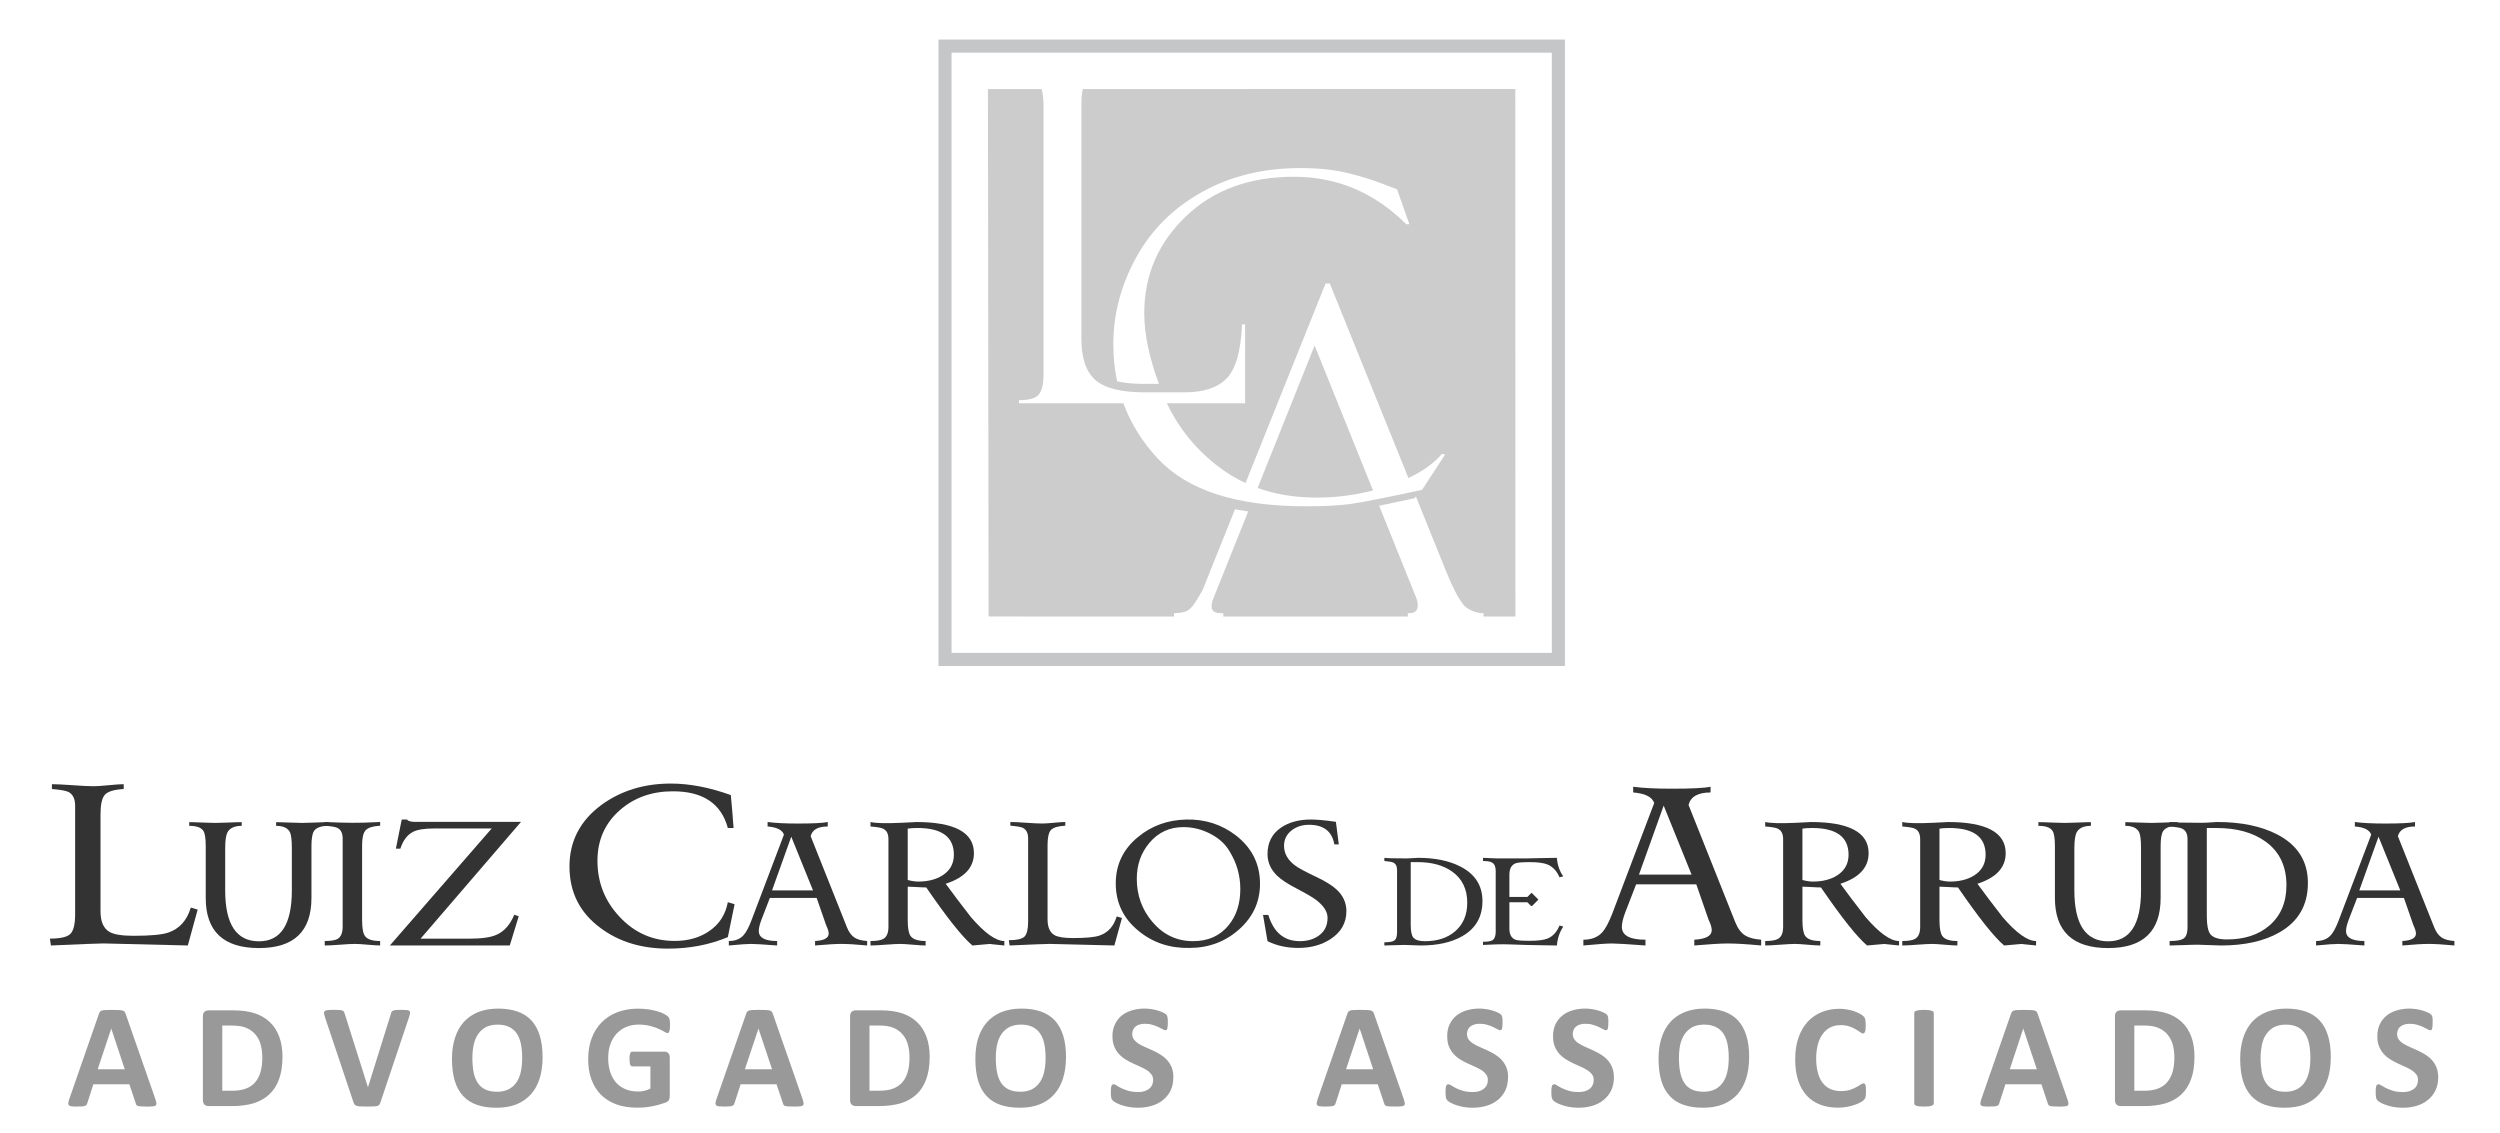 <?xml version="1.0" encoding="UTF-8" standalone="no"?>
<!-- Created with sK1/UniConvertor (http://sk1project.org/) -->

<svg
   xmlns:dc="http://purl.org/dc/elements/1.1/"
   xmlns:cc="http://creativecommons.org/ns#"
   xmlns:rdf="http://www.w3.org/1999/02/22-rdf-syntax-ns#"
   xmlns:svg="http://www.w3.org/2000/svg"
   xmlns="http://www.w3.org/2000/svg"
   xmlns:sodipodi="http://sodipodi.sourceforge.net/DTD/sodipodi-0.dtd"
   xmlns:inkscape="http://www.inkscape.org/namespaces/inkscape"
   width="367.792"
   height="166.668"
   viewBox="0 0 294.233 133.335"
   id="svg2987"
   version="1.1"
   inkscape:version="0.48.2 r9819"
   sodipodi:docname="arruda.svg"
   style="fill-rule:evenodd">
  <defs
     id="defs4097" />
  <sodipodi:namedview
     pagecolor="#ffffff"
     bordercolor="#666666"
     borderopacity="1"
     objecttolerance="10"
     gridtolerance="10"
     guidetolerance="10"
     inkscape:pageopacity="0"
     inkscape:pageshadow="2"
     inkscape:window-width="1536"
     inkscape:window-height="801"
     id="namedview4095"
     showgrid="false"
     inkscape:zoom="1.2479878"
     inkscape:cx="361.75245"
     inkscape:cy="137.54629"
     inkscape:window-x="-8"
     inkscape:window-y="-8"
     inkscape:window-maximized="1"
     inkscape:current-layer="svg2987"
     fit-margin-top="0"
     fit-margin-left="0"
     fit-margin-right="0"
     fit-margin-bottom="0" />
  <g
     id="g3068">
    <rect
       ry="0"
       y="-4.4683948e-006"
       x="0"
       height="133.335"
       width="294.233"
       id="rect3010"
       style="fill:#ffffff;fill-opacity:1;stroke:none" />
    <g
       transform="translate(-116.668,-164.96)"
       id="g6527">
      <g
         id="g6501">
        <g
           transform="matrix(5.057,0,0,5.057,-1050.135,-1196.143)"
           id="g6382">
          <path
             style="fill:#cccccc;stroke:#2c2c2b;stroke-width:0"
             d="m 263.246,273.562 0.285,0.808 -0.073,0 c -0.74,-0.736 -1.61,-1.104 -2.612,-1.104 -1.041,0 -1.881,0.31 -2.524,0.929 -0.641,0.618 -0.961,1.367 -0.961,2.244 0,0.485 0.114,1.035 0.341,1.648 l -0.337,0 c -0.245,0 -0.457,-0.02 -0.636,-0.059 -0.059,-0.276 -0.088,-0.565 -0.088,-0.867 0,-0.699 0.177,-1.369 0.531,-2.015 0.354,-0.645 0.865,-1.153 1.532,-1.524 0.668,-0.372 1.429,-0.558 2.287,-0.558 0.428,0 0.798,0.039 1.112,0.117 0.313,0.078 0.573,0.158 0.78,0.241 l 0.343,0.129 c 0.009,0.003 0.016,0.007 0.02,0.011 z m -9.523,-2.337 1.248,0 c 0.03,0.097 0.046,0.227 0.046,0.391 l 0,6.253 c 0,0.217 -0.038,0.371 -0.108,0.462 -0.071,0.09 -0.225,0.134 -0.464,0.134 l 0,0.073 2.43,0 c 0.172,0.468 0.439,0.897 0.799,1.285 0.691,0.742 1.836,1.112 3.436,1.112 0.431,0 0.777,-0.016 1.035,-0.052 0.257,-0.033 0.818,-0.145 1.681,-0.33 l 0.535,-0.82 -0.067,-0.021 c -0.191,0.22 -0.452,0.409 -0.785,0.566 l -1.83,-4.529 -0.098,0 -1.863,4.645 0.008,0.004 c -0.207,-0.095 -0.402,-0.21 -0.586,-0.346 -0.549,-0.406 -0.966,-0.911 -1.252,-1.514 l 1.82,0 0,-1.836 -0.072,0 c -0.025,0.613 -0.142,1.029 -0.351,1.25 -0.208,0.221 -0.538,0.331 -0.987,0.331 l -0.933,0 c -0.536,0 -0.915,-0.094 -1.136,-0.282 -0.221,-0.189 -0.331,-0.513 -0.331,-0.973 l 0,-5.361 c 0,-0.227 0.01,-0.375 0.034,-0.442 l 10.065,-0.002 0.002,12.278 -0.742,0 0,-0.078 c -0.132,0 -0.26,-0.039 -0.384,-0.12 -0.124,-0.081 -0.283,-0.359 -0.478,-0.833 l -0.712,-1.764 -0.028,0.042 c -0.316,0.068 -0.592,0.126 -0.827,0.174 l 0.868,2.155 c 0.022,0.058 0.03,0.115 0.03,0.166 0,0.131 -0.077,0.191 -0.231,0.18 l 0,0.078 -4.294,0 0,-0.078 c -0.184,0.011 -0.274,-0.042 -0.274,-0.159 0,-0.049 0.014,-0.113 0.046,-0.193 l 0.807,-2.016 c -0.105,-0.015 -0.207,-0.032 -0.307,-0.051 l -0.75,1.871 c -0.004,0.01 -0.051,0.094 -0.145,0.249 -0.092,0.154 -0.184,0.244 -0.273,0.266 -0.086,0.023 -0.171,0.033 -0.251,0.033 l 0,0.078 -4.316,-10e-4 -0.015,-12.275 z m 8.962,9.342 -1.359,-3.373 -1.327,3.315 c 0.415,0.15 0.874,0.224 1.376,0.224 0.444,0 0.88,-0.055 1.31,-0.166 z"
             id="path3763"
             inkscape:connector-curvature="0" />
          <path
             style="fill:#c5c6c8;stroke:#2c2c2b;stroke-width:0"
             d="m 252.572,270.073 14.579,0 0,14.579 -14.579,0 0,-14.579 z m 0.304,0.305 13.97,0 0,13.969 -13.97,0 0,-13.969 z"
             id="path3765"
             inkscape:connector-curvature="0" />
        </g>
        <g
           id="g6482">
          <path
             style="fill:#333333;stroke:#2c2c2b;stroke-width:0"
             d="m 139.932,272.014 -1.161,4.223 -9.941,-0.241 c -0.463,0 -2.516,0.079 -6.171,0.241 l -0.12,-0.809 c 1.235,0 2.04,-0.185 2.41,-0.555 0.37,-0.375 0.56,-1.138 0.56,-2.29 l 0,-12.813 c 0,-0.805 -0.273,-1.346 -0.81,-1.614 -0.301,-0.139 -0.939,-0.25 -1.92,-0.333 l 0,-0.569 c 0.518,0 1.337,0.042 2.442,0.12 1.106,0.079 1.929,0.12 2.466,0.12 0.379,0 0.971,-0.042 1.772,-0.12 0.796,-0.079 1.388,-0.12 1.767,-0.12 l 0,0.569 c -1.124,0.065 -1.86,0.287 -2.206,0.666 -0.352,0.379 -0.523,1.147 -0.523,2.304 l 0,11.435 c 0,1.203 0.356,2.008 1.069,2.419 0.537,0.301 1.471,0.449 2.799,0.449 2.008,0 3.377,-0.125 4.103,-0.379 1.314,-0.439 2.197,-1.42 2.655,-2.942 l 0.809,0.241 z"
             id="path3679"
             inkscape:connector-curvature="0" />
          <path
             style="fill:#333333;stroke:#2c2c2b;stroke-width:0"
             d="m 155.34,262.157 c -0.86,0 -1.429,0.199 -1.712,0.601 -0.204,0.301 -0.305,0.897 -0.305,1.781 l 0,6.101 c 0,3.937 -2.058,5.902 -6.175,5.902 -4.182,0 -6.268,-1.966 -6.268,-5.902 l 0,-6.101 c 0,-0.897 -0.092,-1.489 -0.273,-1.781 -0.254,-0.402 -0.809,-0.601 -1.67,-0.601 l 0,-0.435 c 0.352,0 0.865,0.014 1.54,0.046 0.68,0.028 1.193,0.046 1.545,0.046 0.352,0 0.865,-0.018 1.545,-0.046 0.68,-0.032 1.193,-0.046 1.545,-0.046 l 0,0.435 c -0.837,0 -1.392,0.254 -1.675,0.763 -0.18,0.352 -0.268,0.981 -0.268,1.892 l 0,4.94 c 0,3.997 1.323,5.995 3.978,5.995 2.577,0 3.867,-1.998 3.867,-5.995 l 0,-4.94 c 0,-0.948 -0.074,-1.577 -0.217,-1.892 -0.254,-0.509 -0.8,-0.763 -1.633,-0.763 l 0,-0.435 c 0.324,0 0.833,0.014 1.522,0.046 0.694,0.028 1.212,0.046 1.563,0.046 0.365,0 0.879,-0.018 1.554,-0.046 0.671,-0.032 1.184,-0.046 1.536,-0.046 l 0,0.435 z"
             id="path3681"
             inkscape:connector-curvature="0" />
          <path
             style="fill:#333333;stroke:#2c2c2b;stroke-width:0"
             d="m 161.409,276.238 c -0.315,0 -0.805,-0.032 -1.462,-0.092 -0.661,-0.06 -1.17,-0.092 -1.536,-0.092 -0.375,0 -0.953,0.032 -1.725,0.092 -0.772,0.06 -1.374,0.092 -1.799,0.092 l 0,-0.527 c 0.726,0 1.235,-0.088 1.526,-0.254 0.389,-0.245 0.583,-0.717 0.583,-1.42 l 0,-10.389 c 0,-0.629 -0.208,-1.045 -0.62,-1.254 -0.231,-0.106 -0.726,-0.194 -1.489,-0.254 l 0,-0.435 c 1.369,0.06 2.452,0.092 3.252,0.092 0.703,0.009 1.795,-0.018 3.27,-0.092 l 0,0.435 c -0.847,0.051 -1.415,0.227 -1.698,0.527 -0.287,0.305 -0.426,0.893 -0.426,1.762 l 0,8.812 c 0,0.953 0.111,1.582 0.342,1.887 0.268,0.389 0.86,0.583 1.781,0.583 l 0,0.527 z"
             id="path3683"
             inkscape:connector-curvature="0" />
          <path
             style="fill:#333333;stroke:#2c2c2b;stroke-width:0"
             d="m 177.992,261.685 -11.828,13.752 5.741,0 c 1.452,0 2.521,-0.153 3.196,-0.458 0.907,-0.398 1.605,-1.184 2.091,-2.359 l 0.527,0.18 -1.055,3.437 -14.113,0 11.985,-13.771 -6.791,0 c -1.129,0 -1.952,0.134 -2.47,0.398 -0.666,0.342 -1.166,0.999 -1.489,1.98 l -0.527,0 0.689,-3.432 0.62,0 c 0.083,0.148 0.338,0.236 0.759,0.273 0,0 0.342,0 1.018,0 l 11.648,0 z"
             id="path3685"
             inkscape:connector-curvature="0" />
          <path
             style="fill:#333333;stroke:#2c2c2b;stroke-width:0"
             d="m 203.124,271.381 -0.796,3.872 c -2.165,0.907 -4.515,1.355 -7.05,1.355 -3.132,0 -5.787,-0.814 -7.966,-2.452 -2.415,-1.79 -3.622,-4.196 -3.622,-7.216 0,-2.988 1.263,-5.407 3.784,-7.262 2.29,-1.665 5.005,-2.498 8.151,-2.498 2.197,0 4.547,0.453 7.054,1.355 0.125,1.277 0.231,2.567 0.324,3.876 l -0.675,0 c -0.777,-2.882 -2.933,-4.32 -6.467,-4.32 -2.475,0 -4.556,0.74 -6.236,2.216 -1.762,1.545 -2.641,3.529 -2.641,5.958 0,2.553 0.865,4.746 2.595,6.587 1.758,1.897 3.923,2.849 6.49,2.849 1.573,0 2.914,-0.375 4.02,-1.124 1.212,-0.809 1.961,-1.952 2.239,-3.432 l 0.796,0.236 z"
             id="path3687"
             inkscape:connector-curvature="0" />
          <path
             style="fill:#333333;stroke:#2c2c2b;stroke-width:0"
             d="m 218.722,276.238 c -1.286,-0.125 -2.304,-0.185 -3.053,-0.185 -0.643,0 -1.665,0.06 -3.071,0.185 l 0,-0.527 c 1.069,-0.06 1.601,-0.352 1.601,-0.874 0,-0.241 -0.097,-0.564 -0.291,-0.962 l -1.124,-3.233 -5.509,0 -0.976,2.526 c -0.217,0.569 -0.328,1.022 -0.328,1.36 0,0.791 0.722,1.184 2.16,1.184 l 0,0.527 c -1.633,-0.125 -2.651,-0.185 -3.048,-0.185 -0.472,0 -1.351,0.06 -2.637,0.185 l 0,-0.527 c 0.726,0 1.295,-0.217 1.707,-0.657 0.305,-0.324 0.615,-0.893 0.93,-1.707 l 3.849,-10.154 c -0.194,-0.555 -0.833,-0.879 -1.924,-0.962 l 0,-0.527 c 0.87,0.12 2.063,0.18 3.58,0.18 1.753,0 2.923,-0.06 3.502,-0.18 l 0,0.527 c -1.147,0 -1.823,0.379 -2.012,1.143 l 4.283,10.755 c 0.231,0.569 0.532,0.967 0.911,1.198 0.324,0.208 0.81,0.333 1.452,0.384 l 0,0.527 z m -6.37,-6.485 -2.558,-6.319 -2.262,6.319 4.82,0 z"
             id="path3689"
             inkscape:connector-curvature="0" />
          <path
             style="fill:#333333;stroke:#2c2c2b;stroke-width:0"
             d="m 234.871,276.238 c -1.281,-0.125 -1.836,-0.185 -1.651,-0.185 -0.051,0 -0.268,0.018 -0.657,0.056 -0.518,0.046 -1.004,0.092 -1.452,0.13 -1.198,-1.018 -3.007,-3.298 -5.431,-6.832 -0.268,0 -0.638,-0.014 -1.115,-0.046 -0.481,-0.028 -0.833,-0.046 -1.064,-0.046 l 0,3.946 c 0,0.916 0.106,1.536 0.328,1.85 0.278,0.402 0.87,0.601 1.776,0.601 l 0,0.527 c -0.324,0 -0.823,-0.032 -1.499,-0.092 -0.671,-0.06 -1.166,-0.092 -1.48,-0.092 -0.384,0 -0.971,0.032 -1.762,0.092 -0.786,0.06 -1.365,0.092 -1.744,0.092 l 0,-0.527 c 0.726,0 1.23,-0.088 1.513,-0.254 0.398,-0.231 0.597,-0.698 0.597,-1.402 l 0,-10.334 c 0,-0.629 -0.213,-1.041 -0.638,-1.235 -0.217,-0.111 -0.708,-0.194 -1.471,-0.254 l 0,-0.527 c 0.606,0.143 1.809,0.176 3.599,0.092 1.286,-0.06 1.864,-0.092 1.744,-0.092 4.552,0 6.828,1.221 6.828,3.668 0,1.684 -1.106,2.882 -3.321,3.599 0.81,1.115 1.804,2.429 2.979,3.941 1.61,1.864 2.919,2.799 3.923,2.799 l 0,0.527 z m -5.939,-10.681 c 0,-2.095 -1.429,-3.146 -4.288,-3.146 -0.472,0 -0.851,0.028 -1.143,0.074 l 0,6.046 c 0.472,0.125 0.879,0.185 1.217,0.185 1.152,0 2.109,-0.241 2.868,-0.726 0.897,-0.569 1.346,-1.383 1.346,-2.433 z"
             id="path3691"
             inkscape:connector-curvature="0" />
          <path
             style="fill:#333333;stroke:#2c2c2b;stroke-width:0"
             d="m 248.715,273.004 -0.893,3.233 -7.609,-0.185 c -0.352,0 -1.924,0.06 -4.723,0.185 l -0.092,-0.62 c 0.944,0 1.559,-0.143 1.846,-0.426 0.282,-0.287 0.426,-0.87 0.426,-1.753 l 0,-9.811 c 0,-0.615 -0.208,-1.027 -0.62,-1.235 -0.227,-0.106 -0.717,-0.194 -1.471,-0.254 l 0,-0.435 c 0.402,0 1.027,0.032 1.873,0.092 0.847,0.06 1.476,0.088 1.887,0.088 0.291,0 0.745,-0.028 1.355,-0.088 0.611,-0.06 1.064,-0.092 1.351,-0.092 l 0,0.435 c -0.856,0.051 -1.42,0.217 -1.688,0.509 -0.264,0.291 -0.398,0.879 -0.398,1.762 l 0,8.757 c 0,0.921 0.273,1.536 0.819,1.855 0.412,0.227 1.124,0.342 2.142,0.342 1.536,0 2.586,-0.097 3.141,-0.291 1.008,-0.338 1.684,-1.087 2.035,-2.253 l 0.62,0.185 z"
             id="path3693"
             inkscape:connector-curvature="0" />
          <path
             style="fill:#333333;stroke:#2c2c2b;stroke-width:0"
             d="m 264.952,268.568 c 0.111,2.304 -0.708,4.228 -2.452,5.778 -1.633,1.452 -3.585,2.179 -5.847,2.179 l 0,0 c -2.29,0.051 -4.279,-0.611 -5.958,-1.98 -1.809,-1.462 -2.711,-3.335 -2.711,-5.611 0,-2.206 0.87,-4.02 2.6,-5.449 1.601,-1.332 3.502,-2.021 5.704,-2.072 2.193,-0.046 4.131,0.569 5.815,1.855 1.79,1.378 2.743,3.146 2.849,5.301 z m -3.543,-3.358 c -0.504,-0.897 -1.286,-1.61 -2.341,-2.142 -0.995,-0.509 -2.035,-0.763 -3.122,-0.763 -1.624,0 -2.956,0.615 -3.997,1.85 -0.995,1.175 -1.489,2.586 -1.489,4.233 0,1.938 0.611,3.627 1.832,5.07 1.286,1.513 2.882,2.271 4.797,2.271 1.767,0 3.159,-0.624 4.177,-1.873 0.921,-1.124 1.378,-2.544 1.378,-4.251 0,-1.587 -0.407,-3.048 -1.235,-4.394 z"
             id="path3695"
             inkscape:connector-curvature="0" />
          <path
             style="fill:#333333;stroke:#2c2c2b;stroke-width:0"
             d="m 275.128,272.204 c 0,1.378 -0.624,2.475 -1.873,3.289 -1.064,0.689 -2.327,1.032 -3.779,1.032 -1.355,0 -2.567,-0.264 -3.631,-0.796 l -0.527,-3.09 0.62,0 c 0.629,2.058 1.864,3.09 3.705,3.09 0.907,0 1.665,-0.227 2.271,-0.675 0.666,-0.495 0.999,-1.184 0.999,-2.068 0,-0.717 -0.449,-1.42 -1.346,-2.109 -0.435,-0.328 -1.193,-0.768 -2.271,-1.328 -1.078,-0.555 -1.864,-1.073 -2.359,-1.559 -0.726,-0.726 -1.092,-1.563 -1.092,-2.507 0,-1.355 0.532,-2.401 1.601,-3.127 0.93,-0.629 2.105,-0.944 3.52,-0.944 0.717,0 1.693,0.092 2.928,0.273 l 0.342,2.655 -0.527,0 c -0.264,-1.54 -1.263,-2.308 -2.997,-2.308 -0.759,0 -1.429,0.208 -1.998,0.634 -0.615,0.472 -0.925,1.087 -0.925,1.836 0,0.884 0.421,1.647 1.254,2.285 0.389,0.305 1.212,0.754 2.47,1.346 1.129,0.532 1.943,1.036 2.452,1.508 0.777,0.717 1.166,1.568 1.166,2.563 z"
             id="path3697"
             inkscape:connector-curvature="0" />
          <path
             style="fill:#333333;stroke:#2c2c2b;stroke-width:0"
             d="m 291.143,271.015 c 0,1.846 -0.791,3.224 -2.373,4.126 -1.272,0.731 -2.9,1.096 -4.885,1.096 -0.213,0 -0.537,-0.014 -0.971,-0.032 -0.435,-0.023 -0.754,-0.032 -0.962,-0.032 -0.273,0 -0.675,0.009 -1.203,0.032 -0.527,0.018 -0.916,0.032 -1.152,0.032 l 0,-0.375 c 0.555,0 0.93,-0.06 1.119,-0.18 0.25,-0.13 0.375,-0.463 0.375,-0.995 l 0,-7.332 c 0,-0.449 -0.153,-0.74 -0.453,-0.879 -0.153,-0.074 -0.504,-0.134 -1.041,-0.18 l 0,-0.375 c 0.305,0.046 1.198,0.069 2.664,0.069 0.231,0 0.49,-0.014 0.768,-0.037 0.278,-0.018 0.458,-0.032 0.537,-0.032 1.998,0 3.668,0.347 5,1.036 1.716,0.884 2.577,2.234 2.577,4.057 z m -1.79,0.194 c 0,-1.605 -0.597,-2.831 -1.781,-3.673 -1.041,-0.74 -2.392,-1.11 -4.061,-1.11 l -0.81,0 0,7.387 c 0,0.722 0.097,1.217 0.296,1.48 0.241,0.291 0.698,0.439 1.378,0.439 1.462,0 2.637,-0.384 3.534,-1.147 0.958,-0.819 1.443,-1.943 1.443,-3.377 z m 11.301,2.799 c -0.439,0.675 -0.689,1.42 -0.749,2.23 -0.513,0 -1.18,-0.014 -1.994,-0.032 -0.819,-0.023 -1.378,-0.032 -1.679,-0.032 0,0 -0.638,-0.023 -1.92,-0.065 -0.884,-0.028 -1.92,-0.005 -3.104,0.065 l 0,-0.375 c 0.541,0 0.907,-0.056 1.096,-0.167 0.264,-0.167 0.398,-0.5 0.398,-1.008 l 0,-7.151 c 0,-0.5 -0.143,-0.828 -0.426,-0.995 -0.199,-0.12 -0.555,-0.18 -1.069,-0.18 l 0,-0.375 c 1.184,0.069 2.22,0.092 3.104,0.069 0,0 0.643,0 1.92,0 0.301,0 0.86,-0.014 1.679,-0.037 0.814,-0.018 1.48,-0.032 1.994,-0.032 0.06,0.837 0.31,1.563 0.749,2.179 l -0.439,0.116 c -0.315,-0.735 -0.782,-1.24 -1.392,-1.503 -0.463,-0.19 -1.156,-0.287 -2.086,-0.287 -0.874,0 -1.434,0.046 -1.675,0.13 -0.5,0.19 -0.749,0.638 -0.749,1.355 l 0,2.614 2.114,0 0.439,-0.439 c 0.023,-0.032 0.042,-0.051 0.051,-0.051 0.018,0.009 0.037,0.028 0.065,0.051 l 0.685,0.685 c 0.032,0.037 0.051,0.056 0.051,0.065 -0.009,0.009 -0.028,0.032 -0.051,0.065 l -0.685,0.685 -0.116,0 -0.439,-0.439 -2.114,0 0,3.104 c 0,0.708 0.25,1.147 0.749,1.318 0.204,0.074 0.763,0.116 1.675,0.116 0.953,0 1.651,-0.092 2.086,-0.273 0.611,-0.254 1.078,-0.768 1.392,-1.531 l 0.439,0.13 z"
             id="path3699"
             inkscape:connector-curvature="0" />
          <path
             style="fill:#333333;stroke:#2c2c2b;stroke-width:0"
             d="m 323.944,276.238 c -1.647,-0.157 -2.956,-0.236 -3.923,-0.236 -0.823,0 -2.142,0.079 -3.946,0.236 l 0,-0.68 c 1.369,-0.079 2.054,-0.453 2.054,-1.119 0,-0.31 -0.125,-0.726 -0.375,-1.24 l -1.443,-4.159 -7.082,0 -1.258,3.247 c -0.278,0.731 -0.421,1.318 -0.421,1.753 0,1.013 0.925,1.517 2.78,1.517 l 0,0.68 c -2.1,-0.157 -3.409,-0.236 -3.923,-0.236 -0.606,0 -1.735,0.079 -3.386,0.236 l 0,-0.68 c 0.934,0 1.665,-0.278 2.197,-0.842 0.389,-0.421 0.782,-1.152 1.189,-2.193 l 4.95,-13.054 c -0.25,-0.717 -1.073,-1.129 -2.475,-1.24 l 0,-0.675 c 1.119,0.157 2.655,0.231 4.603,0.231 2.257,0 3.756,-0.074 4.505,-0.231 l 0,0.675 c -1.48,0 -2.345,0.49 -2.59,1.471 l 5.509,13.826 c 0.296,0.731 0.685,1.244 1.166,1.54 0.421,0.264 1.045,0.43 1.869,0.49 l 0,0.68 z m -8.188,-8.34 -3.284,-8.123 -2.91,8.123 6.194,0 z"
             id="path3701"
             inkscape:connector-curvature="0" />
          <path
             style="fill:#333333;stroke:#2c2c2b;stroke-width:0"
             d="m 340.171,276.238 c -1.286,-0.125 -1.836,-0.185 -1.651,-0.185 -0.051,0 -0.268,0.018 -0.657,0.056 -0.518,0.046 -1.004,0.092 -1.452,0.13 -1.198,-1.018 -3.007,-3.298 -5.431,-6.832 -0.268,0 -0.638,-0.014 -1.119,-0.046 -0.476,-0.028 -0.828,-0.046 -1.059,-0.046 l 0,3.946 c 0,0.916 0.106,1.536 0.328,1.85 0.278,0.402 0.87,0.601 1.776,0.601 l 0,0.527 c -0.324,0 -0.823,-0.032 -1.499,-0.092 -0.671,-0.06 -1.166,-0.092 -1.48,-0.092 -0.384,0 -0.971,0.032 -1.762,0.092 -0.786,0.06 -1.365,0.092 -1.744,0.092 l 0,-0.527 c 0.726,0 1.23,-0.088 1.508,-0.254 0.402,-0.231 0.601,-0.698 0.601,-1.402 l 0,-10.334 c 0,-0.629 -0.213,-1.041 -0.638,-1.235 -0.217,-0.111 -0.708,-0.194 -1.471,-0.254 l 0,-0.527 c 0.606,0.143 1.809,0.176 3.599,0.092 1.281,-0.06 1.864,-0.092 1.744,-0.092 4.552,0 6.828,1.221 6.828,3.668 0,1.684 -1.106,2.882 -3.321,3.599 0.81,1.115 1.804,2.429 2.979,3.941 1.61,1.864 2.919,2.799 3.923,2.799 l 0,0.527 z m -5.939,-10.681 c 0,-2.095 -1.429,-3.146 -4.288,-3.146 -0.472,0 -0.856,0.028 -1.143,0.074 l 0,6.046 c 0.472,0.125 0.874,0.185 1.217,0.185 1.152,0 2.105,-0.241 2.868,-0.726 0.897,-0.569 1.346,-1.383 1.346,-2.433 z"
             id="path3703"
             inkscape:connector-curvature="0" />
          <path
             style="fill:#333333;stroke:#2c2c2b;stroke-width:0"
             d="m 356.301,276.238 c -1.281,-0.125 -1.832,-0.185 -1.651,-0.185 -0.051,0 -0.268,0.018 -0.657,0.056 -0.518,0.046 -1.004,0.092 -1.452,0.13 -1.198,-1.018 -3.007,-3.298 -5.431,-6.832 -0.264,0 -0.638,-0.014 -1.115,-0.046 -0.481,-0.028 -0.833,-0.046 -1.064,-0.046 l 0,3.946 c 0,0.916 0.111,1.536 0.328,1.85 0.278,0.402 0.87,0.601 1.781,0.601 l 0,0.527 c -0.328,0 -0.828,-0.032 -1.499,-0.092 -0.675,-0.06 -1.17,-0.092 -1.485,-0.092 -0.384,0 -0.971,0.032 -1.758,0.092 -0.791,0.06 -1.369,0.092 -1.744,0.092 l 0,-0.527 c 0.726,0 1.226,-0.088 1.508,-0.254 0.398,-0.231 0.597,-0.698 0.597,-1.402 l 0,-10.334 c 0,-0.629 -0.213,-1.041 -0.634,-1.235 -0.217,-0.111 -0.712,-0.194 -1.471,-0.254 l 0,-0.527 c 0.601,0.143 1.804,0.176 3.594,0.092 1.286,-0.06 1.864,-0.092 1.744,-0.092 4.552,0 6.832,1.221 6.832,3.668 0,1.684 -1.11,2.882 -3.326,3.599 0.81,1.115 1.804,2.429 2.979,3.941 1.61,1.864 2.919,2.799 3.923,2.799 l 0,0.527 z m -5.939,-10.681 c 0,-2.095 -1.429,-3.146 -4.288,-3.146 -0.472,0 -0.851,0.028 -1.143,0.074 l 0,6.046 c 0.472,0.125 0.879,0.185 1.217,0.185 1.152,0 2.109,-0.241 2.873,-0.726 0.893,-0.569 1.341,-1.383 1.341,-2.433 z"
             id="path3705"
             inkscape:connector-curvature="0" />
          <path
             style="fill:#333333;stroke:#2c2c2b;stroke-width:0"
             d="m 372.977,262.157 c -0.86,0 -1.429,0.199 -1.707,0.601 -0.208,0.301 -0.31,0.897 -0.31,1.781 l 0,6.101 c 0,3.937 -2.058,5.902 -6.175,5.902 -4.177,0 -6.268,-1.966 -6.268,-5.902 l 0,-6.101 c 0,-0.897 -0.092,-1.489 -0.273,-1.781 -0.254,-0.402 -0.81,-0.601 -1.67,-0.601 l 0,-0.435 c 0.352,0 0.865,0.014 1.545,0.046 0.675,0.028 1.189,0.046 1.54,0.046 0.352,0 0.87,-0.018 1.545,-0.046 0.68,-0.032 1.193,-0.046 1.545,-0.046 l 0,0.435 c -0.837,0 -1.392,0.254 -1.67,0.763 -0.185,0.352 -0.273,0.981 -0.273,1.892 l 0,4.94 c 0,3.997 1.323,5.995 3.978,5.995 2.577,0 3.867,-1.998 3.867,-5.995 l 0,-4.94 c 0,-0.948 -0.069,-1.577 -0.217,-1.892 -0.254,-0.509 -0.8,-0.763 -1.633,-0.763 l 0,-0.435 c 0.324,0 0.833,0.014 1.526,0.046 0.689,0.028 1.207,0.046 1.559,0.046 0.365,0 0.884,-0.018 1.554,-0.046 0.671,-0.032 1.184,-0.046 1.536,-0.046 l 0,0.435 z"
             id="path3707"
             inkscape:connector-curvature="0" />
          <path
             style="fill:#333333;stroke:#2c2c2b;stroke-width:0"
             d="m 388.293,268.878 c 0,2.604 -1.115,4.542 -3.344,5.815 -1.79,1.027 -4.085,1.545 -6.883,1.545 -0.301,0 -0.759,-0.018 -1.369,-0.046 -0.615,-0.032 -1.064,-0.046 -1.355,-0.046 -0.389,0 -0.953,0.014 -1.698,0.046 -0.745,0.028 -1.286,0.046 -1.628,0.046 l 0,-0.527 c 0.791,0 1.314,-0.088 1.582,-0.254 0.352,-0.185 0.527,-0.648 0.527,-1.402 l 0,-10.334 c 0,-0.629 -0.213,-1.041 -0.634,-1.235 -0.217,-0.111 -0.712,-0.194 -1.476,-0.254 l 0,-0.527 c 0.439,0.06 1.693,0.092 3.761,0.092 0.328,0 0.689,-0.018 1.082,-0.046 0.393,-0.032 0.643,-0.046 0.754,-0.046 2.822,0 5.172,0.486 7.05,1.452 2.419,1.249 3.631,3.155 3.631,5.722 z m -2.526,0.273 c 0,-2.267 -0.837,-3.992 -2.507,-5.176 -1.466,-1.041 -3.372,-1.563 -5.722,-1.563 l -1.143,0 0,10.408 c 0,1.018 0.139,1.716 0.416,2.091 0.338,0.412 0.99,0.615 1.943,0.615 2.058,0 3.719,-0.537 4.977,-1.614 1.355,-1.152 2.035,-2.738 2.035,-4.76 z"
             id="path3709"
             inkscape:connector-curvature="0" />
          <path
             style="fill:#333333;stroke:#2c2c2b;stroke-width:0"
             d="m 405.533,276.238 c -1.286,-0.125 -2.304,-0.185 -3.053,-0.185 -0.643,0 -1.665,0.06 -3.071,0.185 l 0,-0.527 c 1.069,-0.06 1.601,-0.352 1.601,-0.874 0,-0.241 -0.097,-0.564 -0.291,-0.962 l -1.124,-3.233 -5.509,0 -0.976,2.526 c -0.217,0.569 -0.328,1.022 -0.328,1.36 0,0.791 0.722,1.184 2.16,1.184 l 0,0.527 c -1.633,-0.125 -2.651,-0.185 -3.048,-0.185 -0.472,0 -1.351,0.06 -2.637,0.185 l 0,-0.527 c 0.726,0 1.295,-0.217 1.707,-0.657 0.305,-0.324 0.615,-0.893 0.93,-1.707 l 3.849,-10.154 c -0.194,-0.555 -0.833,-0.879 -1.924,-0.962 l 0,-0.527 c 0.87,0.12 2.063,0.18 3.576,0.18 1.758,0 2.928,-0.06 3.506,-0.18 l 0,0.527 c -1.147,0 -1.823,0.379 -2.017,1.143 l 4.288,10.755 c 0.231,0.569 0.532,0.967 0.911,1.198 0.324,0.208 0.809,0.333 1.452,0.384 l 0,0.527 z m -6.37,-6.485 -2.558,-6.319 -2.262,6.319 4.82,0 z"
             id="path3711"
             inkscape:connector-curvature="0" />
        </g>
        <g
           transform="matrix(2.005,0,0,2.005,-262.081,-290.666)"
           id="g6478">
          <path
             style="fill:#999999;stroke:#2c2c2b;stroke-width:0"
             d="m 198.017,291.748 c 0.032,0.102 0.056,0.185 0.065,0.245 0.005,0.065 -0.005,0.106 -0.037,0.139 -0.032,0.032 -0.088,0.046 -0.167,0.056 -0.083,0.009 -0.194,0.014 -0.338,0.014 -0.148,0 -0.264,-0.005 -0.347,-0.009 -0.079,-0.005 -0.143,-0.014 -0.185,-0.023 -0.046,-0.014 -0.074,-0.032 -0.092,-0.056 -0.018,-0.023 -0.032,-0.056 -0.042,-0.092 l -0.379,-1.129 -2.114,0 -0.352,1.096 c -0.014,0.042 -0.028,0.074 -0.046,0.106 -0.018,0.023 -0.051,0.046 -0.092,0.065 -0.042,0.014 -0.102,0.023 -0.176,0.032 -0.079,0.005 -0.18,0.009 -0.305,0.009 -0.134,0 -0.236,-0.005 -0.31,-0.014 -0.079,-0.009 -0.13,-0.032 -0.157,-0.065 -0.028,-0.032 -0.042,-0.079 -0.032,-0.139 0.009,-0.065 0.032,-0.143 0.065,-0.245 l 1.735,-4.987 c 0.018,-0.046 0.037,-0.088 0.06,-0.12 0.023,-0.028 0.06,-0.051 0.111,-0.069 0.051,-0.014 0.12,-0.023 0.213,-0.028 0.088,-0.005 0.208,-0.009 0.356,-0.009 0.167,0 0.305,0.005 0.407,0.009 0.102,0.005 0.18,0.014 0.236,0.028 0.056,0.018 0.097,0.042 0.12,0.074 0.028,0.032 0.046,0.074 0.065,0.13 l 1.739,4.982 z m -2.581,-4.122 -0.005,0 -0.796,2.387 1.591,0 -0.791,-2.387 z m 10.047,1.656 c 0,0.513 -0.069,0.953 -0.204,1.323 -0.134,0.365 -0.328,0.661 -0.583,0.893 -0.25,0.231 -0.555,0.402 -0.916,0.513 -0.361,0.106 -0.791,0.162 -1.286,0.162 l -1.341,0 c -0.097,0 -0.18,-0.028 -0.245,-0.083 -0.065,-0.06 -0.097,-0.148 -0.097,-0.278 l 0,-4.899 c 0,-0.13 0.032,-0.222 0.097,-0.278 0.065,-0.056 0.148,-0.083 0.245,-0.083 l 1.439,0 c 0.5,0 0.925,0.06 1.277,0.176 0.347,0.116 0.643,0.291 0.879,0.523 0.241,0.227 0.421,0.513 0.546,0.851 0.125,0.338 0.19,0.731 0.19,1.18 z m -1.184,0.037 c 0,-0.268 -0.032,-0.513 -0.092,-0.745 -0.06,-0.227 -0.162,-0.426 -0.301,-0.592 -0.139,-0.167 -0.315,-0.301 -0.527,-0.393 -0.217,-0.097 -0.5,-0.143 -0.851,-0.143 l -0.578,0 0,3.825 0.597,0 c 0.31,0 0.574,-0.042 0.791,-0.125 0.213,-0.079 0.393,-0.204 0.537,-0.365 0.143,-0.162 0.25,-0.37 0.319,-0.611 0.074,-0.245 0.106,-0.527 0.106,-0.851 z m 6.929,2.655 c -0.018,0.046 -0.037,0.088 -0.06,0.12 -0.023,0.028 -0.06,0.051 -0.111,0.069 -0.056,0.014 -0.125,0.023 -0.213,0.028 -0.092,0.005 -0.208,0.009 -0.352,0.009 -0.116,0 -0.217,-0.005 -0.301,-0.005 -0.079,0 -0.153,-0.005 -0.208,-0.009 -0.06,-0.009 -0.106,-0.014 -0.139,-0.028 -0.037,-0.014 -0.069,-0.023 -0.092,-0.042 -0.023,-0.018 -0.046,-0.042 -0.06,-0.065 -0.009,-0.023 -0.023,-0.056 -0.037,-0.092 l -1.67,-4.982 c -0.032,-0.106 -0.056,-0.19 -0.06,-0.25 -0.009,-0.06 0.005,-0.106 0.042,-0.134 0.032,-0.032 0.097,-0.051 0.185,-0.056 0.083,-0.009 0.208,-0.014 0.365,-0.014 0.134,0 0.236,0.005 0.31,0.009 0.074,0.005 0.134,0.018 0.176,0.032 0.037,0.014 0.069,0.032 0.083,0.065 0.018,0.028 0.032,0.065 0.046,0.106 l 1.369,4.334 0,0 1.346,-4.311 c 0.009,-0.051 0.023,-0.088 0.042,-0.12 0.018,-0.028 0.046,-0.056 0.088,-0.069 0.042,-0.018 0.102,-0.032 0.18,-0.037 0.079,-0.005 0.185,-0.009 0.324,-0.009 0.13,0 0.236,0.005 0.31,0.014 0.074,0.009 0.125,0.028 0.153,0.065 0.028,0.032 0.037,0.079 0.023,0.139 -0.009,0.06 -0.032,0.143 -0.065,0.245 l -1.675,4.987 z m 9.524,-2.678 c 0,0.467 -0.056,0.884 -0.171,1.254 -0.116,0.365 -0.287,0.68 -0.518,0.934 -0.227,0.254 -0.513,0.453 -0.847,0.587 -0.338,0.134 -0.731,0.199 -1.175,0.199 -0.435,0 -0.814,-0.056 -1.143,-0.171 -0.324,-0.111 -0.597,-0.287 -0.814,-0.523 -0.217,-0.236 -0.379,-0.532 -0.49,-0.893 -0.106,-0.361 -0.162,-0.791 -0.162,-1.286 0,-0.458 0.06,-0.865 0.176,-1.226 0.116,-0.365 0.287,-0.675 0.513,-0.93 0.231,-0.254 0.513,-0.449 0.851,-0.587 0.338,-0.134 0.731,-0.204 1.175,-0.204 0.426,0 0.8,0.06 1.129,0.171 0.324,0.111 0.597,0.287 0.814,0.518 0.217,0.236 0.384,0.532 0.495,0.893 0.111,0.356 0.167,0.777 0.167,1.263 z m -1.198,0.065 c 0,-0.301 -0.023,-0.569 -0.069,-0.809 -0.046,-0.241 -0.125,-0.449 -0.236,-0.62 -0.111,-0.171 -0.259,-0.305 -0.444,-0.398 -0.185,-0.097 -0.416,-0.143 -0.694,-0.143 -0.282,0 -0.518,0.056 -0.708,0.157 -0.185,0.106 -0.338,0.25 -0.453,0.426 -0.116,0.176 -0.199,0.384 -0.245,0.62 -0.051,0.236 -0.074,0.486 -0.074,0.749 0,0.305 0.023,0.583 0.069,0.828 0.046,0.241 0.125,0.453 0.236,0.624 0.111,0.176 0.259,0.305 0.444,0.398 0.185,0.092 0.416,0.139 0.698,0.139 0.282,0 0.513,-0.056 0.703,-0.157 0.19,-0.106 0.342,-0.245 0.458,-0.426 0.116,-0.18 0.194,-0.389 0.245,-0.629 0.046,-0.236 0.069,-0.49 0.069,-0.759 z m 8.678,-1.934 c 0,0.083 -0.005,0.153 -0.009,0.213 -0.009,0.065 -0.018,0.111 -0.032,0.148 -0.014,0.037 -0.028,0.06 -0.046,0.079 -0.018,0.014 -0.042,0.018 -0.069,0.018 -0.037,0 -0.097,-0.023 -0.18,-0.079 -0.083,-0.051 -0.194,-0.106 -0.333,-0.167 -0.143,-0.065 -0.305,-0.12 -0.5,-0.171 -0.19,-0.051 -0.416,-0.079 -0.671,-0.079 -0.273,0 -0.518,0.046 -0.74,0.143 -0.217,0.092 -0.407,0.227 -0.564,0.398 -0.153,0.171 -0.278,0.379 -0.361,0.62 -0.083,0.241 -0.125,0.509 -0.125,0.805 0,0.319 0.046,0.601 0.13,0.847 0.083,0.245 0.204,0.449 0.356,0.615 0.157,0.167 0.338,0.287 0.555,0.375 0.217,0.083 0.453,0.125 0.712,0.125 0.13,0 0.254,-0.014 0.379,-0.042 0.125,-0.032 0.241,-0.074 0.347,-0.134 l 0,-1.3 -1.064,0 c -0.051,0 -0.092,-0.032 -0.12,-0.097 -0.028,-0.065 -0.042,-0.18 -0.042,-0.333 0,-0.083 0,-0.153 0.009,-0.204 0.009,-0.056 0.018,-0.102 0.032,-0.134 0.014,-0.032 0.032,-0.056 0.051,-0.074 0.023,-0.014 0.046,-0.023 0.069,-0.023 l 1.901,0 c 0.046,0 0.083,0.009 0.12,0.023 0.037,0.018 0.069,0.042 0.097,0.069 0.028,0.032 0.051,0.074 0.065,0.116 0.014,0.046 0.018,0.097 0.018,0.157 l 0,2.234 c 0,0.088 -0.014,0.162 -0.042,0.227 -0.032,0.065 -0.097,0.12 -0.19,0.157 -0.092,0.037 -0.213,0.074 -0.347,0.116 -0.143,0.042 -0.287,0.074 -0.435,0.106 -0.148,0.028 -0.301,0.051 -0.449,0.065 -0.153,0.014 -0.305,0.018 -0.463,0.018 -0.449,0 -0.847,-0.06 -1.203,-0.19 -0.356,-0.13 -0.657,-0.319 -0.902,-0.56 -0.245,-0.245 -0.435,-0.546 -0.564,-0.897 -0.13,-0.352 -0.194,-0.749 -0.194,-1.198 0,-0.458 0.069,-0.87 0.208,-1.24 0.139,-0.365 0.333,-0.675 0.592,-0.93 0.254,-0.259 0.56,-0.453 0.921,-0.592 0.361,-0.134 0.763,-0.204 1.203,-0.204 0.245,0 0.467,0.018 0.666,0.051 0.199,0.032 0.375,0.074 0.523,0.12 0.148,0.046 0.273,0.102 0.375,0.157 0.097,0.051 0.167,0.102 0.204,0.143 0.042,0.037 0.069,0.097 0.088,0.171 0.014,0.074 0.023,0.18 0.023,0.328 z m 7.776,4.32 c 0.032,0.102 0.056,0.185 0.065,0.245 0.005,0.065 -0.005,0.106 -0.037,0.139 -0.032,0.032 -0.088,0.046 -0.167,0.056 -0.083,0.009 -0.194,0.014 -0.338,0.014 -0.148,0 -0.264,-0.005 -0.342,-0.009 -0.083,-0.005 -0.148,-0.014 -0.19,-0.023 -0.042,-0.014 -0.074,-0.032 -0.092,-0.056 -0.018,-0.023 -0.032,-0.056 -0.042,-0.092 l -0.379,-1.129 -2.109,0 -0.356,1.096 c -0.014,0.042 -0.028,0.074 -0.046,0.106 -0.018,0.023 -0.051,0.046 -0.092,0.065 -0.042,0.014 -0.102,0.023 -0.176,0.032 -0.079,0.005 -0.18,0.009 -0.305,0.009 -0.13,0 -0.236,-0.005 -0.31,-0.014 -0.079,-0.009 -0.13,-0.032 -0.157,-0.065 -0.028,-0.032 -0.042,-0.079 -0.032,-0.139 0.009,-0.065 0.032,-0.143 0.065,-0.245 l 1.735,-4.987 c 0.018,-0.046 0.037,-0.088 0.06,-0.12 0.023,-0.028 0.06,-0.051 0.111,-0.069 0.051,-0.014 0.12,-0.023 0.213,-0.028 0.088,-0.005 0.208,-0.009 0.356,-0.009 0.171,0 0.305,0.005 0.407,0.009 0.102,0.005 0.18,0.014 0.236,0.028 0.056,0.018 0.097,0.042 0.12,0.074 0.028,0.032 0.046,0.074 0.065,0.13 l 1.739,4.982 z m -2.581,-4.122 -0.005,0 -0.796,2.387 1.596,0 -0.796,-2.387 z m 10.047,1.656 c 0,0.513 -0.069,0.953 -0.204,1.323 -0.134,0.365 -0.328,0.661 -0.578,0.893 -0.254,0.231 -0.56,0.402 -0.921,0.513 -0.361,0.106 -0.791,0.162 -1.286,0.162 l -1.341,0 c -0.097,0 -0.18,-0.028 -0.245,-0.083 -0.065,-0.06 -0.097,-0.148 -0.097,-0.278 l 0,-4.899 c 0,-0.13 0.032,-0.222 0.097,-0.278 0.065,-0.056 0.148,-0.083 0.245,-0.083 l 1.439,0 c 0.5,0 0.925,0.06 1.277,0.176 0.347,0.116 0.643,0.291 0.879,0.523 0.241,0.227 0.421,0.513 0.546,0.851 0.125,0.338 0.19,0.731 0.19,1.18 z m -1.184,0.037 c 0,-0.268 -0.028,-0.513 -0.092,-0.745 -0.06,-0.227 -0.162,-0.426 -0.301,-0.592 -0.134,-0.167 -0.315,-0.301 -0.527,-0.393 -0.217,-0.097 -0.5,-0.143 -0.851,-0.143 l -0.578,0 0,3.825 0.597,0 c 0.31,0 0.578,-0.042 0.791,-0.125 0.213,-0.079 0.393,-0.204 0.537,-0.365 0.143,-0.162 0.25,-0.37 0.319,-0.611 0.074,-0.245 0.106,-0.527 0.106,-0.851 z m 9.187,-0.023 c 0,0.467 -0.06,0.884 -0.176,1.254 -0.116,0.365 -0.287,0.68 -0.518,0.934 -0.227,0.254 -0.509,0.453 -0.847,0.587 -0.338,0.134 -0.726,0.199 -1.17,0.199 -0.439,0 -0.819,-0.056 -1.147,-0.171 -0.324,-0.111 -0.597,-0.287 -0.81,-0.523 -0.222,-0.236 -0.384,-0.532 -0.49,-0.893 -0.111,-0.361 -0.162,-0.791 -0.162,-1.286 0,-0.458 0.056,-0.865 0.171,-1.226 0.116,-0.365 0.291,-0.675 0.518,-0.93 0.227,-0.254 0.509,-0.449 0.847,-0.587 0.338,-0.134 0.731,-0.204 1.175,-0.204 0.43,0 0.805,0.06 1.129,0.171 0.324,0.111 0.597,0.287 0.819,0.518 0.217,0.236 0.379,0.532 0.495,0.893 0.111,0.356 0.167,0.777 0.167,1.263 z m -1.198,0.065 c 0,-0.301 -0.023,-0.569 -0.069,-0.809 -0.046,-0.241 -0.13,-0.449 -0.241,-0.62 -0.111,-0.171 -0.259,-0.305 -0.444,-0.398 -0.185,-0.097 -0.416,-0.143 -0.694,-0.143 -0.282,0 -0.518,0.056 -0.703,0.157 -0.19,0.106 -0.342,0.25 -0.458,0.426 -0.116,0.176 -0.194,0.384 -0.245,0.62 -0.046,0.236 -0.069,0.486 -0.069,0.749 0,0.305 0.023,0.583 0.069,0.828 0.046,0.241 0.125,0.453 0.231,0.624 0.111,0.176 0.259,0.305 0.444,0.398 0.185,0.092 0.421,0.139 0.703,0.139 0.278,0 0.513,-0.056 0.698,-0.157 0.19,-0.106 0.342,-0.245 0.458,-0.426 0.116,-0.18 0.199,-0.389 0.245,-0.629 0.051,-0.236 0.074,-0.49 0.074,-0.759 z m 7.498,1.124 c 0,0.296 -0.056,0.555 -0.162,0.782 -0.111,0.222 -0.264,0.407 -0.449,0.555 -0.19,0.153 -0.407,0.264 -0.661,0.338 -0.25,0.074 -0.523,0.111 -0.81,0.111 -0.194,0 -0.375,-0.014 -0.537,-0.046 -0.167,-0.032 -0.315,-0.069 -0.444,-0.116 -0.125,-0.046 -0.231,-0.088 -0.319,-0.139 -0.083,-0.051 -0.148,-0.092 -0.185,-0.134 -0.037,-0.037 -0.065,-0.088 -0.079,-0.157 -0.014,-0.074 -0.023,-0.176 -0.023,-0.31 0,-0.088 0.005,-0.162 0.009,-0.227 0.005,-0.06 0.014,-0.111 0.028,-0.148 0.009,-0.037 0.028,-0.06 0.051,-0.079 0.023,-0.014 0.046,-0.023 0.079,-0.023 0.037,0 0.097,0.023 0.171,0.069 0.069,0.051 0.167,0.102 0.282,0.162 0.116,0.056 0.254,0.111 0.416,0.157 0.162,0.046 0.347,0.069 0.555,0.069 0.143,0 0.264,-0.014 0.375,-0.046 0.111,-0.037 0.204,-0.083 0.282,-0.143 0.074,-0.06 0.134,-0.134 0.176,-0.227 0.042,-0.088 0.06,-0.19 0.06,-0.296 0,-0.13 -0.037,-0.241 -0.106,-0.328 -0.069,-0.092 -0.157,-0.176 -0.268,-0.245 -0.111,-0.069 -0.241,-0.139 -0.379,-0.199 -0.143,-0.065 -0.291,-0.13 -0.439,-0.199 -0.153,-0.069 -0.301,-0.148 -0.439,-0.236 -0.143,-0.088 -0.268,-0.194 -0.379,-0.319 -0.116,-0.12 -0.204,-0.268 -0.273,-0.435 -0.069,-0.167 -0.106,-0.37 -0.106,-0.606 0,-0.268 0.051,-0.504 0.153,-0.708 0.097,-0.204 0.231,-0.375 0.402,-0.509 0.171,-0.134 0.37,-0.236 0.601,-0.301 0.227,-0.069 0.472,-0.102 0.731,-0.102 0.134,0 0.264,0.009 0.398,0.032 0.134,0.018 0.259,0.046 0.375,0.083 0.116,0.032 0.217,0.074 0.31,0.116 0.088,0.042 0.148,0.079 0.176,0.106 0.032,0.032 0.051,0.056 0.06,0.079 0.009,0.018 0.018,0.046 0.023,0.079 0.009,0.032 0.014,0.074 0.018,0.125 0,0.051 0.005,0.116 0.005,0.19 0,0.083 -0.005,0.153 -0.009,0.213 -0.005,0.056 -0.009,0.106 -0.023,0.143 -0.005,0.037 -0.023,0.065 -0.042,0.083 -0.018,0.014 -0.042,0.023 -0.074,0.023 -0.032,0 -0.083,-0.018 -0.153,-0.06 -0.069,-0.037 -0.153,-0.083 -0.259,-0.13 -0.097,-0.051 -0.217,-0.092 -0.352,-0.13 -0.13,-0.042 -0.278,-0.06 -0.435,-0.06 -0.125,0 -0.236,0.014 -0.328,0.046 -0.092,0.028 -0.167,0.069 -0.231,0.125 -0.06,0.051 -0.106,0.116 -0.139,0.194 -0.028,0.074 -0.046,0.153 -0.046,0.236 0,0.125 0.032,0.231 0.102,0.324 0.069,0.092 0.162,0.176 0.273,0.245 0.116,0.069 0.245,0.139 0.389,0.199 0.148,0.06 0.296,0.13 0.444,0.199 0.153,0.069 0.301,0.148 0.444,0.236 0.143,0.088 0.273,0.194 0.384,0.315 0.116,0.125 0.208,0.268 0.278,0.435 0.069,0.167 0.102,0.365 0.102,0.587 z m 13.521,1.263 c 0.032,0.102 0.056,0.185 0.065,0.245 0.005,0.065 -0.005,0.106 -0.037,0.139 -0.032,0.032 -0.088,0.046 -0.167,0.056 -0.083,0.009 -0.194,0.014 -0.338,0.014 -0.148,0 -0.264,-0.005 -0.347,-0.009 -0.079,-0.005 -0.143,-0.014 -0.185,-0.023 -0.046,-0.014 -0.074,-0.032 -0.092,-0.056 -0.018,-0.023 -0.032,-0.056 -0.042,-0.092 l -0.379,-1.129 -2.114,0 -0.352,1.096 c -0.014,0.042 -0.028,0.074 -0.046,0.106 -0.018,0.023 -0.051,0.046 -0.092,0.065 -0.042,0.014 -0.102,0.023 -0.176,0.032 -0.079,0.005 -0.18,0.009 -0.305,0.009 -0.134,0 -0.236,-0.005 -0.31,-0.014 -0.079,-0.009 -0.13,-0.032 -0.157,-0.065 -0.028,-0.032 -0.042,-0.079 -0.032,-0.139 0.009,-0.065 0.032,-0.143 0.065,-0.245 l 1.735,-4.987 c 0.018,-0.046 0.037,-0.088 0.06,-0.12 0.023,-0.028 0.06,-0.051 0.111,-0.069 0.051,-0.014 0.12,-0.023 0.213,-0.028 0.088,-0.005 0.208,-0.009 0.356,-0.009 0.167,0 0.305,0.005 0.407,0.009 0.102,0.005 0.18,0.014 0.236,0.028 0.056,0.018 0.097,0.042 0.12,0.074 0.028,0.032 0.046,0.074 0.065,0.13 l 1.739,4.982 z m -2.581,-4.122 -0.005,0 -0.796,2.387 1.591,0 -0.791,-2.387 z m 8.706,2.859 c 0,0.296 -0.056,0.555 -0.162,0.782 -0.111,0.222 -0.259,0.407 -0.449,0.555 -0.19,0.153 -0.407,0.264 -0.661,0.338 -0.25,0.074 -0.523,0.111 -0.805,0.111 -0.194,0 -0.375,-0.014 -0.541,-0.046 -0.167,-0.032 -0.315,-0.069 -0.444,-0.116 -0.125,-0.046 -0.231,-0.088 -0.319,-0.139 -0.083,-0.051 -0.148,-0.092 -0.185,-0.134 -0.037,-0.037 -0.065,-0.088 -0.079,-0.157 -0.014,-0.074 -0.023,-0.176 -0.023,-0.31 0,-0.088 0.005,-0.162 0.009,-0.227 0.005,-0.06 0.014,-0.111 0.028,-0.148 0.014,-0.037 0.028,-0.06 0.051,-0.079 0.023,-0.014 0.046,-0.023 0.079,-0.023 0.037,0 0.097,0.023 0.171,0.069 0.069,0.051 0.167,0.102 0.282,0.162 0.116,0.056 0.254,0.111 0.416,0.157 0.162,0.046 0.347,0.069 0.56,0.069 0.139,0 0.264,-0.014 0.37,-0.046 0.111,-0.037 0.204,-0.083 0.282,-0.143 0.074,-0.06 0.134,-0.134 0.176,-0.227 0.042,-0.088 0.06,-0.19 0.06,-0.296 0,-0.13 -0.037,-0.241 -0.106,-0.328 -0.069,-0.092 -0.157,-0.176 -0.268,-0.245 -0.111,-0.069 -0.241,-0.139 -0.379,-0.199 -0.143,-0.065 -0.291,-0.13 -0.439,-0.199 -0.153,-0.069 -0.301,-0.148 -0.439,-0.236 -0.143,-0.088 -0.268,-0.194 -0.379,-0.319 -0.111,-0.12 -0.204,-0.268 -0.273,-0.435 -0.069,-0.167 -0.102,-0.37 -0.102,-0.606 0,-0.268 0.046,-0.504 0.148,-0.708 0.097,-0.204 0.236,-0.375 0.402,-0.509 0.171,-0.134 0.37,-0.236 0.601,-0.301 0.231,-0.069 0.472,-0.102 0.731,-0.102 0.134,0 0.268,0.009 0.398,0.032 0.134,0.018 0.259,0.046 0.375,0.083 0.116,0.032 0.217,0.074 0.31,0.116 0.088,0.042 0.148,0.079 0.176,0.106 0.032,0.032 0.051,0.056 0.06,0.079 0.009,0.018 0.018,0.046 0.028,0.079 0.005,0.032 0.009,0.074 0.014,0.125 0,0.051 0.005,0.116 0.005,0.19 0,0.083 -0.005,0.153 -0.009,0.213 -0.005,0.056 -0.009,0.106 -0.018,0.143 -0.009,0.037 -0.028,0.065 -0.046,0.083 -0.018,0.014 -0.042,0.023 -0.074,0.023 -0.032,0 -0.083,-0.018 -0.153,-0.06 -0.069,-0.037 -0.153,-0.083 -0.254,-0.13 -0.102,-0.051 -0.222,-0.092 -0.352,-0.13 -0.134,-0.042 -0.282,-0.06 -0.439,-0.06 -0.125,0 -0.236,0.014 -0.324,0.046 -0.097,0.028 -0.171,0.069 -0.236,0.125 -0.06,0.051 -0.106,0.116 -0.139,0.194 -0.028,0.074 -0.046,0.153 -0.046,0.236 0,0.125 0.037,0.231 0.102,0.324 0.069,0.092 0.162,0.176 0.278,0.245 0.111,0.069 0.241,0.139 0.389,0.199 0.143,0.06 0.291,0.13 0.439,0.199 0.153,0.069 0.301,0.148 0.444,0.236 0.143,0.088 0.273,0.194 0.384,0.315 0.116,0.125 0.208,0.268 0.278,0.435 0.069,0.167 0.102,0.365 0.102,0.587 z m 6.217,0 c 0,0.296 -0.056,0.555 -0.167,0.782 -0.111,0.222 -0.259,0.407 -0.449,0.555 -0.185,0.153 -0.407,0.264 -0.657,0.338 -0.254,0.074 -0.523,0.111 -0.81,0.111 -0.194,0 -0.375,-0.014 -0.541,-0.046 -0.167,-0.032 -0.315,-0.069 -0.439,-0.116 -0.13,-0.046 -0.236,-0.088 -0.319,-0.139 -0.088,-0.051 -0.148,-0.092 -0.185,-0.134 -0.037,-0.037 -0.065,-0.088 -0.079,-0.157 -0.018,-0.074 -0.028,-0.176 -0.028,-0.31 0,-0.088 0.005,-0.162 0.009,-0.227 0.005,-0.06 0.018,-0.111 0.028,-0.148 0.014,-0.037 0.032,-0.06 0.056,-0.079 0.018,-0.014 0.046,-0.023 0.074,-0.023 0.042,0 0.097,0.023 0.171,0.069 0.074,0.051 0.167,0.102 0.287,0.162 0.116,0.056 0.254,0.111 0.412,0.157 0.162,0.046 0.347,0.069 0.56,0.069 0.139,0 0.264,-0.014 0.375,-0.046 0.111,-0.037 0.204,-0.083 0.278,-0.143 0.079,-0.06 0.139,-0.134 0.176,-0.227 0.042,-0.088 0.06,-0.19 0.06,-0.296 0,-0.13 -0.032,-0.241 -0.102,-0.328 -0.069,-0.092 -0.162,-0.176 -0.273,-0.245 -0.111,-0.069 -0.236,-0.139 -0.379,-0.199 -0.143,-0.065 -0.287,-0.13 -0.439,-0.199 -0.148,-0.069 -0.296,-0.148 -0.439,-0.236 -0.139,-0.088 -0.268,-0.194 -0.379,-0.319 -0.111,-0.12 -0.204,-0.268 -0.273,-0.435 -0.069,-0.167 -0.102,-0.37 -0.102,-0.606 0,-0.268 0.051,-0.504 0.148,-0.708 0.102,-0.204 0.236,-0.375 0.407,-0.509 0.167,-0.134 0.37,-0.236 0.597,-0.301 0.231,-0.069 0.476,-0.102 0.735,-0.102 0.13,0 0.264,0.009 0.398,0.032 0.134,0.018 0.259,0.046 0.375,0.083 0.116,0.032 0.217,0.074 0.305,0.116 0.092,0.042 0.153,0.079 0.18,0.106 0.028,0.032 0.046,0.056 0.06,0.079 0.009,0.018 0.014,0.046 0.023,0.079 0.009,0.032 0.014,0.074 0.018,0.125 0,0.051 0,0.116 0,0.19 0,0.083 0,0.153 -0.005,0.213 -0.005,0.056 -0.014,0.106 -0.023,0.143 -0.009,0.037 -0.023,0.065 -0.042,0.083 -0.018,0.014 -0.046,0.023 -0.079,0.023 -0.032,0 -0.079,-0.018 -0.153,-0.06 -0.069,-0.037 -0.153,-0.083 -0.254,-0.13 -0.102,-0.051 -0.217,-0.092 -0.352,-0.13 -0.134,-0.042 -0.278,-0.06 -0.439,-0.06 -0.125,0 -0.231,0.014 -0.324,0.046 -0.092,0.028 -0.171,0.069 -0.231,0.125 -0.065,0.051 -0.111,0.116 -0.139,0.194 -0.032,0.074 -0.046,0.153 -0.046,0.236 0,0.125 0.032,0.231 0.102,0.324 0.065,0.092 0.157,0.176 0.273,0.245 0.116,0.069 0.245,0.139 0.389,0.199 0.143,0.06 0.291,0.13 0.444,0.199 0.148,0.069 0.296,0.148 0.444,0.236 0.143,0.088 0.273,0.194 0.384,0.315 0.111,0.125 0.204,0.268 0.273,0.435 0.069,0.167 0.106,0.365 0.106,0.587 z m 7.938,-1.189 c 0,0.467 -0.06,0.884 -0.176,1.254 -0.116,0.365 -0.287,0.68 -0.513,0.934 -0.231,0.254 -0.513,0.453 -0.851,0.587 -0.338,0.134 -0.726,0.199 -1.17,0.199 -0.435,0 -0.819,-0.056 -1.143,-0.171 -0.328,-0.111 -0.601,-0.287 -0.814,-0.523 -0.217,-0.236 -0.384,-0.532 -0.49,-0.893 -0.106,-0.361 -0.162,-0.791 -0.162,-1.286 0,-0.458 0.056,-0.865 0.176,-1.226 0.111,-0.365 0.287,-0.675 0.513,-0.93 0.227,-0.254 0.513,-0.449 0.851,-0.587 0.333,-0.134 0.726,-0.204 1.17,-0.204 0.43,0 0.805,0.06 1.129,0.171 0.328,0.111 0.601,0.287 0.819,0.518 0.217,0.236 0.384,0.532 0.495,0.893 0.111,0.356 0.167,0.777 0.167,1.263 z m -1.198,0.065 c 0,-0.301 -0.023,-0.569 -0.069,-0.809 -0.046,-0.241 -0.125,-0.449 -0.236,-0.62 -0.111,-0.171 -0.259,-0.305 -0.449,-0.398 -0.185,-0.097 -0.416,-0.143 -0.694,-0.143 -0.278,0 -0.513,0.056 -0.703,0.157 -0.185,0.106 -0.338,0.25 -0.453,0.426 -0.116,0.176 -0.199,0.384 -0.25,0.62 -0.046,0.236 -0.069,0.486 -0.069,0.749 0,0.305 0.023,0.583 0.069,0.828 0.046,0.241 0.125,0.453 0.236,0.624 0.106,0.176 0.254,0.305 0.439,0.398 0.19,0.092 0.421,0.139 0.703,0.139 0.278,0 0.513,-0.056 0.703,-0.157 0.185,-0.106 0.338,-0.245 0.453,-0.426 0.116,-0.18 0.199,-0.389 0.245,-0.629 0.051,-0.236 0.074,-0.49 0.074,-0.759 z"
             id="path3751"
             inkscape:connector-curvature="0" />
          <path
             style="fill:#999999;stroke:#2c2c2b;stroke-width:0"
             d="m 298.433,291.322 c 0,0.074 0,0.134 -0.005,0.185 -0.005,0.051 -0.009,0.092 -0.018,0.13 -0.009,0.037 -0.018,0.069 -0.037,0.092 -0.014,0.028 -0.037,0.056 -0.069,0.088 -0.028,0.037 -0.092,0.079 -0.18,0.13 -0.092,0.051 -0.204,0.102 -0.338,0.148 -0.13,0.051 -0.282,0.088 -0.453,0.12 -0.167,0.032 -0.352,0.051 -0.546,0.051 -0.389,0 -0.735,-0.06 -1.045,-0.18 -0.31,-0.12 -0.574,-0.296 -0.786,-0.532 -0.217,-0.236 -0.384,-0.527 -0.5,-0.884 -0.116,-0.352 -0.176,-0.763 -0.176,-1.235 0,-0.476 0.065,-0.902 0.19,-1.272 0.13,-0.37 0.305,-0.68 0.537,-0.934 0.227,-0.25 0.504,-0.439 0.823,-0.574 0.319,-0.13 0.671,-0.194 1.055,-0.194 0.157,0 0.31,0.014 0.453,0.042 0.143,0.023 0.278,0.06 0.402,0.102 0.12,0.042 0.231,0.088 0.333,0.143 0.097,0.056 0.167,0.102 0.204,0.143 0.042,0.037 0.069,0.069 0.079,0.097 0.018,0.028 0.028,0.06 0.037,0.097 0.009,0.042 0.014,0.092 0.018,0.143 0.005,0.056 0.009,0.125 0.009,0.208 0,0.083 -0.005,0.157 -0.009,0.217 -0.005,0.06 -0.018,0.111 -0.032,0.148 -0.014,0.037 -0.028,0.065 -0.051,0.083 -0.018,0.018 -0.042,0.028 -0.069,0.028 -0.042,0 -0.097,-0.028 -0.167,-0.079 -0.065,-0.046 -0.153,-0.106 -0.259,-0.167 -0.102,-0.065 -0.231,-0.12 -0.375,-0.171 -0.148,-0.051 -0.324,-0.074 -0.527,-0.074 -0.222,0 -0.421,0.046 -0.592,0.134 -0.176,0.092 -0.328,0.222 -0.449,0.393 -0.125,0.167 -0.217,0.375 -0.282,0.615 -0.06,0.241 -0.097,0.509 -0.097,0.809 0,0.333 0.037,0.615 0.106,0.86 0.065,0.241 0.162,0.439 0.291,0.597 0.125,0.157 0.278,0.273 0.453,0.347 0.18,0.079 0.379,0.116 0.601,0.116 0.204,0 0.379,-0.023 0.527,-0.069 0.148,-0.051 0.273,-0.102 0.379,-0.162 0.106,-0.056 0.194,-0.106 0.259,-0.157 0.069,-0.042 0.12,-0.065 0.162,-0.065 0.028,0 0.051,0.005 0.065,0.014 0.018,0.014 0.037,0.037 0.046,0.069 0.014,0.037 0.018,0.083 0.028,0.148 0.005,0.06 0.005,0.143 0.005,0.25 z m 3.983,0.694 c 0,0.028 -0.014,0.056 -0.032,0.079 -0.018,0.023 -0.046,0.042 -0.092,0.056 -0.042,0.014 -0.102,0.028 -0.171,0.037 -0.074,0.009 -0.167,0.014 -0.278,0.014 -0.111,0 -0.204,-0.005 -0.278,-0.014 -0.074,-0.009 -0.134,-0.023 -0.176,-0.037 -0.042,-0.014 -0.074,-0.032 -0.092,-0.056 -0.018,-0.023 -0.028,-0.051 -0.028,-0.079 l 0,-5.306 c 0,-0.032 0.009,-0.056 0.028,-0.079 0.018,-0.023 0.051,-0.042 0.097,-0.056 0.042,-0.014 0.102,-0.028 0.171,-0.037 0.074,-0.009 0.167,-0.014 0.278,-0.014 0.111,0 0.204,0.005 0.278,0.014 0.069,0.009 0.13,0.023 0.171,0.037 0.046,0.014 0.074,0.032 0.092,0.056 0.018,0.023 0.032,0.046 0.032,0.079 l 0,5.306 z m 7.836,-0.268 c 0.037,0.102 0.06,0.185 0.065,0.245 0.009,0.065 0,0.106 -0.032,0.139 -0.032,0.032 -0.088,0.046 -0.171,0.056 -0.079,0.009 -0.19,0.014 -0.333,0.014 -0.148,0 -0.264,-0.005 -0.347,-0.009 -0.079,-0.005 -0.143,-0.014 -0.19,-0.023 -0.042,-0.014 -0.074,-0.032 -0.088,-0.056 -0.018,-0.023 -0.032,-0.056 -0.046,-0.092 l -0.375,-1.129 -2.114,0 -0.356,1.096 c -0.009,0.042 -0.023,0.074 -0.046,0.106 -0.014,0.023 -0.046,0.046 -0.088,0.065 -0.042,0.014 -0.102,0.023 -0.18,0.032 -0.074,0.005 -0.176,0.009 -0.301,0.009 -0.134,0 -0.236,-0.005 -0.315,-0.014 -0.074,-0.009 -0.125,-0.032 -0.153,-0.065 -0.032,-0.032 -0.042,-0.079 -0.032,-0.139 0.009,-0.065 0.032,-0.143 0.065,-0.245 l 1.735,-4.987 c 0.018,-0.046 0.037,-0.088 0.06,-0.12 0.023,-0.028 0.06,-0.051 0.111,-0.069 0.051,-0.014 0.12,-0.023 0.208,-0.028 0.092,-0.005 0.213,-0.009 0.356,-0.009 0.171,0 0.31,0.005 0.412,0.009 0.102,0.005 0.18,0.014 0.236,0.028 0.056,0.018 0.097,0.042 0.12,0.074 0.023,0.032 0.046,0.074 0.065,0.13 l 1.735,4.982 z m -2.581,-4.122 -0.005,0 -0.791,2.387 1.591,0 -0.796,-2.387 z m 10.047,1.656 c 0,0.513 -0.065,0.953 -0.204,1.323 -0.134,0.365 -0.324,0.661 -0.578,0.893 -0.25,0.231 -0.555,0.402 -0.916,0.513 -0.361,0.106 -0.791,0.162 -1.291,0.162 l -1.341,0 c -0.097,0 -0.176,-0.028 -0.241,-0.083 -0.065,-0.06 -0.097,-0.148 -0.097,-0.278 l 0,-4.899 c 0,-0.13 0.032,-0.222 0.097,-0.278 0.065,-0.056 0.143,-0.083 0.241,-0.083 l 1.443,0 c 0.5,0 0.925,0.06 1.272,0.176 0.352,0.116 0.643,0.291 0.884,0.523 0.241,0.227 0.421,0.513 0.546,0.851 0.125,0.338 0.185,0.731 0.185,1.18 z m -1.18,0.037 c 0,-0.268 -0.032,-0.513 -0.092,-0.745 -0.065,-0.227 -0.162,-0.426 -0.301,-0.592 -0.139,-0.167 -0.315,-0.301 -0.532,-0.393 -0.213,-0.097 -0.495,-0.143 -0.847,-0.143 l -0.578,0 0,3.825 0.592,0 c 0.315,0 0.578,-0.042 0.791,-0.125 0.217,-0.079 0.393,-0.204 0.537,-0.365 0.143,-0.162 0.25,-0.37 0.324,-0.611 0.069,-0.245 0.106,-0.527 0.106,-0.851 z m 9.182,-0.023 c 0,0.467 -0.056,0.884 -0.171,1.254 -0.116,0.365 -0.287,0.68 -0.518,0.934 -0.227,0.254 -0.513,0.453 -0.847,0.587 -0.338,0.134 -0.731,0.199 -1.17,0.199 -0.439,0 -0.819,-0.056 -1.147,-0.171 -0.324,-0.111 -0.597,-0.287 -0.814,-0.523 -0.217,-0.236 -0.379,-0.532 -0.49,-0.893 -0.106,-0.361 -0.162,-0.791 -0.162,-1.286 0,-0.458 0.06,-0.865 0.176,-1.226 0.116,-0.365 0.287,-0.675 0.513,-0.93 0.231,-0.254 0.513,-0.449 0.851,-0.587 0.338,-0.134 0.731,-0.204 1.175,-0.204 0.426,0 0.8,0.06 1.129,0.171 0.324,0.111 0.597,0.287 0.814,0.518 0.222,0.236 0.384,0.532 0.495,0.893 0.111,0.356 0.167,0.777 0.167,1.263 z m -1.198,0.065 c 0,-0.301 -0.023,-0.569 -0.069,-0.809 -0.046,-0.241 -0.125,-0.449 -0.236,-0.62 -0.111,-0.171 -0.259,-0.305 -0.444,-0.398 -0.185,-0.097 -0.416,-0.143 -0.694,-0.143 -0.282,0 -0.518,0.056 -0.708,0.157 -0.185,0.106 -0.338,0.25 -0.453,0.426 -0.116,0.176 -0.199,0.384 -0.245,0.62 -0.046,0.236 -0.074,0.486 -0.074,0.749 0,0.305 0.028,0.583 0.069,0.828 0.046,0.241 0.125,0.453 0.236,0.624 0.111,0.176 0.259,0.305 0.444,0.398 0.185,0.092 0.416,0.139 0.698,0.139 0.282,0 0.513,-0.056 0.703,-0.157 0.19,-0.106 0.342,-0.245 0.458,-0.426 0.116,-0.18 0.194,-0.389 0.245,-0.629 0.046,-0.236 0.069,-0.49 0.069,-0.759 z m 7.503,1.124 c 0,0.296 -0.056,0.555 -0.167,0.782 -0.111,0.222 -0.259,0.407 -0.449,0.555 -0.185,0.153 -0.407,0.264 -0.657,0.338 -0.254,0.074 -0.523,0.111 -0.81,0.111 -0.194,0 -0.375,-0.014 -0.541,-0.046 -0.167,-0.032 -0.31,-0.069 -0.439,-0.116 -0.13,-0.046 -0.236,-0.088 -0.319,-0.139 -0.088,-0.051 -0.148,-0.092 -0.185,-0.134 -0.037,-0.037 -0.065,-0.088 -0.079,-0.157 -0.018,-0.074 -0.023,-0.176 -0.023,-0.31 0,-0.088 0,-0.162 0.005,-0.227 0.005,-0.06 0.018,-0.111 0.028,-0.148 0.014,-0.037 0.032,-0.06 0.056,-0.079 0.018,-0.014 0.046,-0.023 0.074,-0.023 0.042,0 0.097,0.023 0.171,0.069 0.074,0.051 0.171,0.102 0.287,0.162 0.116,0.056 0.254,0.111 0.412,0.157 0.162,0.046 0.347,0.069 0.56,0.069 0.139,0 0.264,-0.014 0.375,-0.046 0.111,-0.037 0.204,-0.083 0.278,-0.143 0.079,-0.06 0.139,-0.134 0.176,-0.227 0.042,-0.088 0.06,-0.19 0.06,-0.296 0,-0.13 -0.032,-0.241 -0.102,-0.328 -0.069,-0.092 -0.162,-0.176 -0.273,-0.245 -0.111,-0.069 -0.236,-0.139 -0.379,-0.199 -0.143,-0.065 -0.287,-0.13 -0.439,-0.199 -0.148,-0.069 -0.296,-0.148 -0.435,-0.236 -0.143,-0.088 -0.273,-0.194 -0.384,-0.319 -0.111,-0.12 -0.199,-0.268 -0.268,-0.435 -0.074,-0.167 -0.106,-0.37 -0.106,-0.606 0,-0.268 0.051,-0.504 0.148,-0.708 0.102,-0.204 0.236,-0.375 0.407,-0.509 0.167,-0.134 0.37,-0.236 0.597,-0.301 0.231,-0.069 0.476,-0.102 0.735,-0.102 0.13,0 0.264,0.009 0.398,0.032 0.134,0.018 0.259,0.046 0.375,0.083 0.116,0.032 0.217,0.074 0.305,0.116 0.092,0.042 0.153,0.079 0.18,0.106 0.028,0.032 0.046,0.056 0.06,0.079 0.009,0.018 0.014,0.046 0.023,0.079 0.009,0.032 0.014,0.074 0.018,0.125 0,0.051 0,0.116 0,0.19 0,0.083 0,0.153 -0.005,0.213 -0.005,0.056 -0.014,0.106 -0.023,0.143 -0.009,0.037 -0.023,0.065 -0.042,0.083 -0.018,0.014 -0.046,0.023 -0.074,0.023 -0.037,0 -0.083,-0.018 -0.157,-0.06 -0.069,-0.037 -0.153,-0.083 -0.254,-0.13 -0.102,-0.051 -0.217,-0.092 -0.352,-0.13 -0.134,-0.042 -0.278,-0.06 -0.439,-0.06 -0.125,0 -0.231,0.014 -0.324,0.046 -0.092,0.028 -0.171,0.069 -0.231,0.125 -0.065,0.051 -0.111,0.116 -0.139,0.194 -0.032,0.074 -0.046,0.153 -0.046,0.236 0,0.125 0.032,0.231 0.102,0.324 0.069,0.092 0.157,0.176 0.273,0.245 0.116,0.069 0.245,0.139 0.389,0.199 0.143,0.06 0.291,0.13 0.444,0.199 0.148,0.069 0.296,0.148 0.444,0.236 0.143,0.088 0.273,0.194 0.384,0.315 0.111,0.125 0.204,0.268 0.273,0.435 0.069,0.167 0.106,0.365 0.106,0.587 z"
             id="path3753"
             inkscape:connector-curvature="0" />
        </g>
      </g>
    </g>
  </g>
  <path
     inkscape:connector-curvature="0"
     id="path3789"
     d="m -170.477,-371.931 0,-17.18 6.48,0 c 1.14,0 2.012,0.056 2.612,0.164 0.844,0.14 1.552,0.407 2.124,0.803 0.568,0.392 1.028,0.949 1.376,1.656 0.348,0.713 0.52,1.493 0.52,2.345 0,1.459 -0.464,2.7 -1.392,3.712 -0.932,1.008 -2.612,1.516 -5.04,1.516 l -4.408,0 0,6.984 -2.272,0 z m 2.272,-9.012 4.444,0 c 1.468,0 2.512,-0.272 3.128,-0.82 0.616,-0.548 0.924,-1.317 0.924,-2.308 0,-0.72 -0.18,-1.337 -0.544,-1.848 -0.364,-0.512 -0.84,-0.848 -1.436,-1.012 -0.384,-0.101 -1.088,-0.152 -2.12,-0.152 l -4.396,0 0,6.14 z m 10.068,9.012 6.6,-17.18 2.448,0 7.032,17.18 -2.592,0 -2.004,-5.205 -7.184,0 -1.884,5.205 -2.416,0 z m 4.956,-7.056 5.828,0 -1.796,-4.756 c -0.544,-1.444 -0.952,-2.632 -1.216,-3.564 -0.22,1.103 -0.528,2.196 -0.928,3.284 l -1.888,5.036 z m 12.168,1.536 2.144,-0.188 c 0.1,0.86 0.336,1.564 0.708,2.116 0.372,0.552 0.948,0.996 1.728,1.336 0.78,0.34 1.66,0.508 2.636,0.508 0.868,0 1.632,-0.128 2.296,-0.384 0.664,-0.26 1.16,-0.612 1.484,-1.06 0.324,-0.452 0.488,-0.94 0.488,-1.472 0,-0.541 -0.156,-1.008 -0.472,-1.412 -0.312,-0.404 -0.828,-0.74 -1.544,-1.012 -0.464,-0.18 -1.48,-0.46 -3.06,-0.84 -1.576,-0.38 -2.684,-0.736 -3.316,-1.072 -0.82,-0.428 -1.432,-0.964 -1.836,-1.601 -0.4,-0.635 -0.6,-1.347 -0.6,-2.139 0,-0.864 0.244,-1.677 0.736,-2.429 0.492,-0.756 1.212,-1.327 2.156,-1.719 0.948,-0.388 1.996,-0.585 3.152,-0.585 1.276,0 2.396,0.204 3.372,0.617 0.972,0.408 1.72,1.012 2.244,1.808 0.52,0.796 0.804,1.7 0.844,2.708 l -2.18,0.164 c -0.12,-1.085 -0.516,-1.908 -1.192,-2.461 -0.676,-0.555 -1.672,-0.831 -2.992,-0.831 -1.376,0 -2.376,0.251 -3.008,0.756 -0.628,0.504 -0.944,1.112 -0.944,1.82 0,0.62 0.224,1.128 0.668,1.524 0.44,0.4 1.58,0.808 3.428,1.224 1.848,0.42 3.116,0.784 3.804,1.096 1,0.463 1.74,1.048 2.216,1.752 0.476,0.708 0.712,1.524 0.712,2.444 0,0.916 -0.26,1.776 -0.784,2.584 -0.524,0.807 -1.276,1.436 -2.256,1.888 -0.98,0.448 -2.084,0.672 -3.308,0.672 -1.556,0 -2.86,-0.224 -3.908,-0.68 -1.052,-0.452 -1.876,-1.132 -2.476,-2.044 -0.596,-0.908 -0.912,-1.941 -0.94,-3.088 z m 21.152,5.52 0,-15.152 -5.66,0 0,-2.028 13.616,0 0,2.028 -5.684,0 0,15.152 -2.272,0 z m 6.62,0 6.6,-17.18 2.448,0 7.032,17.18 -2.592,0 -2.004,-5.205 -7.184,0 -1.884,5.205 -2.416,0 z m 4.956,-7.056 5.828,0 -1.796,-4.756 c -0.544,-1.444 -0.952,-2.632 -1.216,-3.564 -0.22,1.103 -0.528,2.196 -0.928,3.284 l -1.888,5.036 z m 17.592,-1.312 c 0,-2.852 0.764,-5.084 2.296,-6.697 1.532,-1.611 3.508,-2.419 5.932,-2.419 1.584,0 3.016,0.38 4.288,1.136 1.272,0.76 2.244,1.816 2.912,3.172 0.668,1.351 1,2.892 1,4.608 0,1.743 -0.348,3.304 -1.052,4.676 -0.704,1.376 -1.7,2.416 -2.988,3.124 -1.292,0.708 -2.68,1.06 -4.172,1.06 -1.62,0 -3.064,-0.389 -4.336,-1.172 -1.276,-0.78 -2.24,-1.848 -2.896,-3.2 -0.656,-1.348 -0.984,-2.781 -0.984,-4.288 z m 2.344,0.036 c 0,2.072 0.556,3.699 1.668,4.892 1.116,1.192 2.512,1.788 4.192,1.788 1.712,0 3.12,-0.601 4.224,-1.804 1.104,-1.204 1.66,-2.912 1.66,-5.124 0,-1.396 -0.24,-2.616 -0.712,-3.66 -0.472,-1.044 -1.164,-1.852 -2.072,-2.429 -0.912,-0.572 -1.932,-0.86 -3.064,-0.86 -1.612,0 -2.996,0.553 -4.156,1.661 -1.16,1.104 -1.74,2.952 -1.74,5.536 z m 17.132,8.332 0,-17.18 11.592,0 0,2.028 -9.316,0 0,5.32 8.06,0 0,2.028 -8.06,0 0,7.804 -2.276,0 z m 14.932,0 0,-17.18 2.272,0 0,17.18 -2.272,0 z m -0.588,-18.237 1.56,-3.279 2.764,0 -2.576,3.279 -1.748,0 z m 19.124,12.213 2.276,0.576 c -0.476,1.863 -1.336,3.288 -2.572,4.272 -1.24,0.98 -2.752,1.468 -4.544,1.468 -1.852,0 -3.356,-0.376 -4.516,-1.128 -1.16,-0.756 -2.044,-1.849 -2.648,-3.276 -0.604,-1.432 -0.908,-2.969 -0.908,-4.608 0,-1.788 0.34,-3.348 1.024,-4.68 0.684,-1.332 1.656,-2.345 2.92,-3.036 1.26,-0.692 2.648,-1.037 4.164,-1.037 1.72,0 3.164,0.437 4.336,1.313 1.172,0.876 1.988,2.104 2.448,3.691 l -2.236,0.529 c -0.4,-1.253 -0.976,-2.16 -1.736,-2.732 -0.756,-0.573 -1.708,-0.857 -2.86,-0.857 -1.32,0 -2.42,0.317 -3.308,0.949 -0.888,0.635 -1.512,1.484 -1.868,2.552 -0.36,1.063 -0.54,2.164 -0.54,3.296 0,1.464 0.212,2.735 0.636,3.828 0.428,1.088 1.088,1.904 1.988,2.444 0.9,0.54 1.872,0.808 2.92,0.808 1.272,0 2.348,-0.368 3.232,-1.1 0.884,-0.736 1.48,-1.828 1.792,-3.272 z m 5.464,6.024 0,-17.18 2.272,0 0,17.18 -2.272,0 z m 5.588,-8.368 c 0,-2.852 0.764,-5.084 2.296,-6.697 1.532,-1.611 3.508,-2.419 5.932,-2.419 1.584,0 3.016,0.38 4.288,1.136 1.272,0.76 2.244,1.816 2.912,3.172 0.668,1.351 1,2.892 1,4.608 0,1.743 -0.348,3.304 -1.052,4.676 -0.704,1.376 -1.7,2.416 -2.988,3.124 -1.292,0.708 -2.68,1.06 -4.172,1.06 -1.62,0 -3.064,-0.389 -4.336,-1.172 -1.276,-0.78 -2.24,-1.848 -2.896,-3.2 -0.656,-1.348 -0.984,-2.781 -0.984,-4.288 z m 2.344,0.036 c 0,2.072 0.556,3.699 1.668,4.892 1.116,1.192 2.512,1.788 4.192,1.788 1.712,0 3.12,-0.601 4.224,-1.804 1.104,-1.204 1.66,-2.912 1.66,-5.124 0,-1.396 -0.24,-2.616 -0.712,-3.66 -0.472,-1.044 -1.164,-1.852 -2.072,-2.429 -0.912,-0.572 -1.932,-0.86 -3.064,-0.86 -1.612,0 -2.996,0.553 -4.156,1.661 -1.16,1.104 -1.74,2.952 -1.74,5.536 z"
     style="fill:#ffffff;stroke:#2c2c2b;stroke-width:0" />
</svg>
